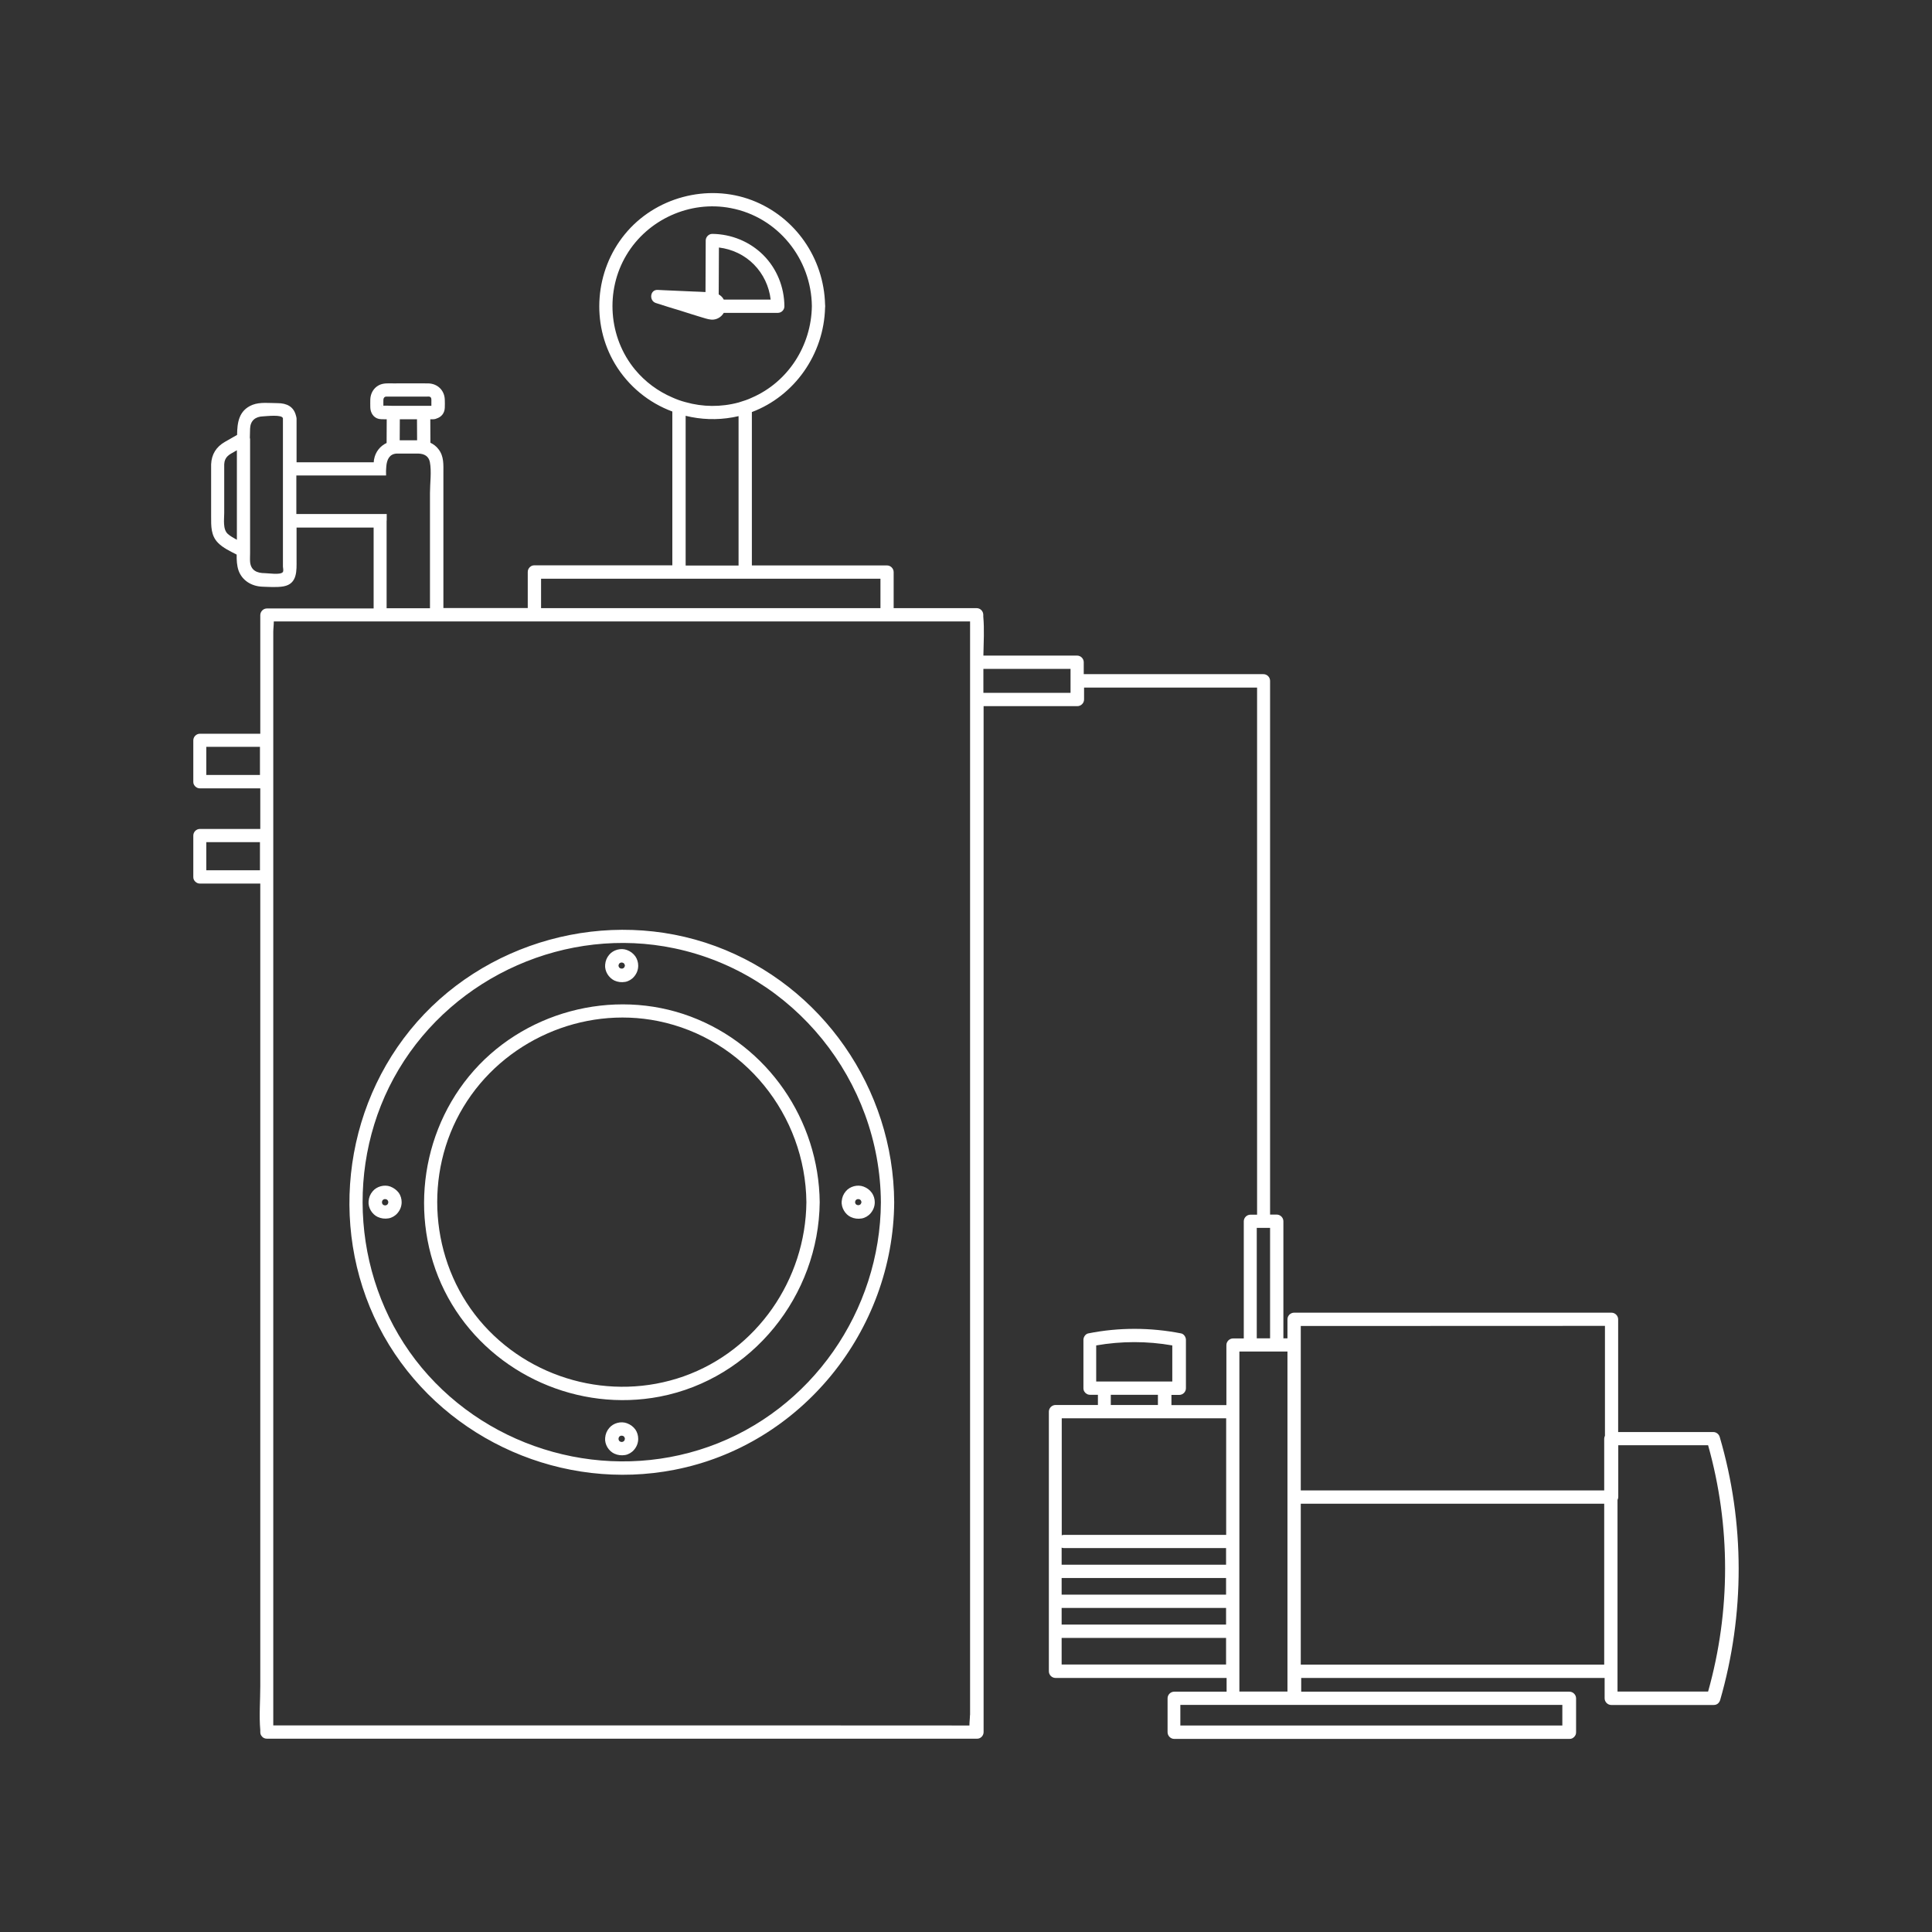 <svg width="800" height="800" viewBox="0 0 800 800" fill="none" xmlns="http://www.w3.org/2000/svg">
<rect x="0" y="0" width="800" height="800" fill="#333333" stroke="none"/>
<path d="M294.578 132.355C296.711 132.489 298.667 131.333 299.689 129.555H322.089C323.6 129.555 324.844 128.266 324.8 126.8C324.756 118.933 321.689 111.244 316.089 105.644C310.489 100.044 302.844 96.933 294.933 96.844C293.467 96.844 292.222 98.133 292.222 99.6C292.178 106.755 292.178 113.822 292.133 120.933C290.444 120.8 288.8 120.8 287.156 120.711C283.111 120.533 279.111 120.355 275.022 120.178C274.089 120.133 273.2 120.089 272.311 120.044C269.111 119.911 268.711 124.533 271.556 125.466C275.111 126.622 278.711 127.733 282.267 128.8C284.8 129.6 287.244 130.4 289.778 131.155C291.289 131.555 292.889 132.222 294.578 132.355ZM297.689 103.022V102.489C303.156 103.155 308.267 105.555 312.178 109.511C316.044 113.422 318.489 118.578 319.111 124.044H299.689C299.244 123.155 298.489 122.4 297.6 121.911C297.644 115.644 297.644 109.289 297.689 103.022Z" fill="white"/>
<path d="M296.267 391.777C251.645 375.333 199.822 389.6 169.867 426.488C140 463.288 136.222 516.4 161.111 556.888C185.644 596.755 233.289 617.555 279.2 608.622C331.778 598.444 369.911 551.022 370.267 497.822C370 450.844 340.489 408.088 296.267 391.777ZM293.422 599.066C251.244 614 203.289 600.711 174.667 566.4C145.911 531.866 142.089 481.333 165.111 442.8C188.311 403.955 234.844 383.377 279.2 392.666C328.711 403.022 364.444 447.466 364.756 497.866C364.533 542.755 336.044 584 293.422 599.066Z" fill="white"/>
<path d="M285.956 420.933C253.689 408.844 216 419.022 194.178 445.689C172.444 472.222 169.378 510.578 187.111 540.044C204.8 569.378 239.6 584.755 273.2 578.311C311.467 570.933 339.022 536.489 339.422 497.822C339.067 463.778 317.956 432.933 285.956 420.933ZM283.111 569.911C253.022 580.533 218.933 571.111 198.489 546.622C177.956 521.955 175.289 485.867 191.867 458.4C208.356 431.022 241.111 416.489 272.489 422.8C308.044 430 333.556 461.733 333.911 497.822C333.6 529.822 313.467 559.155 283.111 569.911Z" fill="white"/>
<path d="M254.356 406C255.822 406.667 257.289 406.844 258.889 406.578C260.222 406.355 261.644 405.511 262.533 404.444C263.644 403.155 264.267 401.6 264.267 399.867C264.267 398.533 263.867 397.155 263.111 396.044C262.222 394.8 261.067 393.911 259.6 393.378C257.111 392.444 253.956 393.289 252.267 395.333C251.244 396.533 250.711 397.867 250.578 399.467C250.444 400.8 250.844 402.222 251.511 403.333C252.178 404.444 253.2 405.422 254.356 406ZM256.133 399.689C256.178 399.555 256.178 399.467 256.222 399.333C256.267 399.244 256.356 399.111 256.4 399.022C256.444 398.978 256.533 398.889 256.578 398.844C256.667 398.8 256.8 398.711 256.889 398.667C257.022 398.622 257.111 398.578 257.244 398.578C257.378 398.578 257.511 398.578 257.6 398.578C257.733 398.622 257.822 398.622 257.956 398.667C258.044 398.711 258.178 398.8 258.267 398.844C258.311 398.889 258.4 398.978 258.444 399.022C258.489 399.111 258.578 399.244 258.622 399.333C258.667 399.467 258.711 399.644 258.756 399.778V399.822V399.867C258.711 400.044 258.667 400.178 258.622 400.311C258.578 400.4 258.489 400.533 258.444 400.622C258.4 400.667 258.311 400.755 258.267 400.8C258.178 400.844 258.044 400.933 257.956 400.978C257.822 401.022 257.733 401.067 257.6 401.067C257.467 401.067 257.333 401.067 257.244 401.067C257.111 401.022 257.022 401.022 256.889 400.978C256.8 400.933 256.667 400.844 256.578 400.8C256.533 400.755 256.444 400.667 256.4 400.622C256.356 400.533 256.267 400.4 256.222 400.311C256.178 400.178 256.133 400.089 256.133 399.955C256.089 399.911 256.089 399.778 256.133 399.689Z" fill="white"/>
<path d="M259.6 589.333C257.111 588.4 253.956 589.244 252.267 591.289C251.244 592.489 250.711 593.822 250.578 595.422C250.444 596.755 250.844 598.178 251.511 599.289C252.178 600.4 253.2 601.378 254.356 601.911C255.822 602.578 257.289 602.755 258.889 602.489C260.222 602.267 261.644 601.422 262.533 600.355C263.644 599.067 264.267 597.511 264.267 595.778C264.267 594.444 263.867 593.067 263.111 591.955C262.222 590.755 261.067 589.867 259.6 589.333ZM258.622 596.311C258.578 596.4 258.489 596.533 258.444 596.622C258.4 596.667 258.311 596.755 258.267 596.8C258.178 596.844 258.044 596.933 257.956 596.978C257.822 597.022 257.733 597.067 257.6 597.067C257.467 597.067 257.333 597.067 257.244 597.067C257.111 597.022 257.022 597.022 256.889 596.978C256.8 596.933 256.667 596.844 256.578 596.8C256.533 596.755 256.444 596.667 256.4 596.622C256.356 596.533 256.267 596.4 256.222 596.311C256.178 596.178 256.133 596.089 256.133 595.955C256.133 595.822 256.133 595.689 256.133 595.6C256.178 595.467 256.178 595.378 256.222 595.244C256.267 595.155 256.356 595.022 256.4 594.933C256.444 594.889 256.533 594.8 256.578 594.756C256.667 594.711 256.8 594.622 256.889 594.578C257.022 594.533 257.111 594.489 257.244 594.489C257.378 594.489 257.511 594.489 257.6 594.489C257.733 594.533 257.822 594.533 257.956 594.578C258.044 594.622 258.178 594.711 258.267 594.756C258.311 594.8 258.4 594.889 258.444 594.933C258.489 595.022 258.578 595.155 258.622 595.244C258.667 595.378 258.711 595.555 258.756 595.689V595.733V595.778C258.711 596.044 258.667 596.178 258.622 596.311Z" fill="white"/>
<path d="M161.644 491.333C159.156 490.4 156 491.244 154.311 493.289C153.289 494.489 152.756 495.822 152.622 497.422C152.489 498.755 152.889 500.178 153.556 501.289C154.222 502.4 155.244 503.378 156.4 503.911C157.867 504.578 159.333 504.755 160.933 504.489C162.267 504.267 163.689 503.422 164.578 502.355C165.689 501.067 166.311 499.511 166.311 497.778C166.311 496.444 165.911 495.067 165.156 493.955C164.222 492.755 163.111 491.911 161.644 491.333ZM160.667 498.355C160.622 498.444 160.533 498.578 160.489 498.667C160.444 498.711 160.356 498.8 160.311 498.844C160.222 498.889 160.089 498.978 160 499.022C159.867 499.067 159.778 499.111 159.644 499.111C159.511 499.111 159.378 499.111 159.289 499.111C159.156 499.067 159.067 499.067 158.933 499.022C158.844 498.978 158.711 498.889 158.622 498.844C158.578 498.8 158.489 498.711 158.444 498.667C158.4 498.578 158.311 498.444 158.267 498.355C158.222 498.222 158.178 498.133 158.178 498C158.178 497.867 158.178 497.733 158.178 497.644C158.222 497.511 158.222 497.422 158.267 497.289C158.311 497.2 158.4 497.067 158.444 496.978C158.489 496.933 158.578 496.844 158.622 496.8C158.711 496.755 158.844 496.667 158.933 496.622C159.067 496.578 159.156 496.533 159.289 496.533C159.422 496.533 159.556 496.533 159.644 496.533C159.778 496.578 159.867 496.578 160 496.622C160.089 496.667 160.222 496.755 160.311 496.8C160.356 496.844 160.444 496.933 160.489 496.978C160.533 497.067 160.622 497.2 160.667 497.289C160.711 497.422 160.756 497.6 160.8 497.733V497.778V497.822C160.756 498.044 160.711 498.222 160.667 498.355Z" fill="white"/>
<path d="M352.311 503.955C353.778 504.622 355.244 504.8 356.844 504.533C358.178 504.311 359.6 503.467 360.489 502.4C361.6 501.111 362.222 499.555 362.222 497.822C362.222 496.489 361.822 495.111 361.067 494C360.178 492.755 359.022 491.867 357.556 491.333C355.067 490.4 351.911 491.244 350.222 493.289C349.2 494.489 348.667 495.822 348.533 497.422C348.4 498.755 348.8 500.178 349.467 501.289C350.133 502.444 351.156 503.422 352.311 503.955ZM354.089 497.644C354.133 497.511 354.133 497.422 354.178 497.289C354.222 497.2 354.311 497.067 354.356 496.978C354.4 496.933 354.489 496.844 354.533 496.8C354.622 496.755 354.756 496.667 354.844 496.622C354.978 496.578 355.067 496.533 355.2 496.533C355.333 496.533 355.467 496.533 355.556 496.533C355.689 496.578 355.778 496.578 355.911 496.622C356 496.667 356.133 496.755 356.222 496.8C356.267 496.844 356.356 496.933 356.4 496.978C356.444 497.067 356.533 497.2 356.578 497.289C356.622 497.422 356.667 497.6 356.711 497.733V497.778V497.822C356.667 498 356.622 498.133 356.578 498.267C356.533 498.355 356.444 498.489 356.4 498.578C356.356 498.622 356.267 498.711 356.222 498.755C356.133 498.8 356 498.889 355.911 498.933C355.778 498.978 355.689 499.022 355.556 499.022C355.422 499.022 355.289 499.022 355.2 499.022C355.067 498.978 354.978 498.978 354.844 498.933C354.756 498.889 354.622 498.8 354.533 498.755C354.489 498.711 354.4 498.622 354.356 498.578C354.311 498.489 354.222 498.355 354.178 498.267C354.133 498.133 354.089 498.044 354.089 497.911C354.089 497.911 354.089 497.778 354.089 497.644Z" fill="white"/>
<path d="M712.089 594.978C711.733 593.822 710.667 592.978 709.422 592.978C696.311 592.978 683.156 592.978 670.044 592.978C670.044 577.422 670.044 561.866 670.044 546.311C670.044 544.844 668.8 543.555 667.289 543.555C628.933 543.555 590.578 543.555 552.222 543.555C546.756 543.555 541.289 543.555 535.867 543.555C534.356 543.555 533.111 544.8 533.111 546.311C533.111 548.933 533.111 551.555 533.111 554.178C532.533 554.178 531.956 554.178 531.422 554.178C531.422 540.133 531.422 526.089 531.422 512.044C531.422 509.911 531.422 507.822 531.422 505.689C531.422 504.222 530.178 502.933 528.667 502.933C527.733 502.933 526.844 502.933 525.911 502.933C525.911 429.244 525.911 355.6 525.911 281.911C525.911 280.4 524.667 279.155 523.156 279.155C498.356 279.155 473.556 279.155 448.756 279.155C448.756 277.511 448.756 275.866 448.756 274.222C448.756 272.711 447.511 271.466 446 271.466C433.867 271.466 421.689 271.466 409.556 271.466C408.756 271.466 408 271.466 407.2 271.466C407.289 266.133 407.644 260.622 407.156 255.333V254.578C407.156 253.066 405.911 251.822 404.444 251.822H370.044C370.044 246.844 370.044 241.866 370.044 236.889C370.044 235.422 368.8 234.133 367.289 234.133C348.622 234.133 329.956 234.133 311.333 234.133V170.622C329.022 163.955 341.156 146.666 341.644 127.422C341.644 127.244 341.689 127.066 341.689 126.844C341.689 126.8 341.689 126.8 341.689 126.755C341.689 126.533 341.689 126.311 341.644 126.089C341.156 106.978 329.378 89.822 311.422 82.933C292.933 75.866 271.2 81.689 258.711 97.022C246.356 112.133 244.622 133.911 254.667 150.711C260.222 159.955 268.667 166.8 278.4 170.4V234.089C265.422 234.089 252.489 234.089 239.511 234.089C233.422 234.089 227.333 234.089 221.244 234.089C220.489 234.089 219.911 234.355 219.511 234.755C219.467 234.8 219.378 234.844 219.333 234.889C219.289 234.933 219.244 235.022 219.2 235.066C218.8 235.511 218.533 236.089 218.533 236.844C218.533 241.822 218.533 246.8 218.533 251.778H183.6V195.955C183.6 192.4 183.867 188.978 181.6 186.044C180.667 184.8 179.467 183.911 178.222 183.333C178.222 180.089 178.222 176.8 178.178 173.6C178.622 173.6 179.067 173.6 179.511 173.6C180 173.6 180.444 173.466 180.8 173.289C182.756 172.666 184.089 171.111 184.178 168.844C184.222 167.733 184.222 166.578 184.178 165.466C184.044 161.555 181.111 158.8 177.244 158.755C172.489 158.711 167.733 158.755 162.933 158.755C160.889 158.755 158.756 158.533 156.889 159.511C154.667 160.666 153.422 162.933 153.333 165.378C153.289 166.444 153.333 167.555 153.333 168.666C153.378 170.889 154.622 172.978 156.889 173.466C157.556 173.6 158.178 173.6 158.844 173.6C159.289 173.6 159.689 173.6 160.133 173.6C160.133 176.844 160.089 180.089 160.089 183.289V183.422C157.467 184.666 155.467 187.022 154.889 190.222C154.844 190.622 154.756 191.022 154.756 191.422H122.8V173.289C122.756 172.844 122.667 172.444 122.533 172.044C121.6 168.4 118.8 166.933 114.889 166.933C111.6 166.933 107.689 166.4 104.533 167.644C98.889 169.911 98.222 174.978 98.178 180.089C96.489 181.066 94.8 182.044 93.111 182.978C89.555 185.022 87.6 188.089 87.422 192.266C87.422 199.466 87.422 206.666 87.422 213.911C87.422 217.822 87.289 221.778 90.311 224.8C92.356 226.889 95.333 228.266 98 229.644C97.956 231.911 98.089 234.178 98.755 236.178C100.267 240.444 104.222 242.755 108.578 242.933C111.378 243.022 114.622 243.289 117.422 242.8C123.244 241.733 122.8 236.178 122.8 231.689V218.444H154.711V251.955H110.489C109.022 251.955 107.778 253.244 107.778 254.711V303.822C100.578 303.822 93.422 303.822 86.222 303.822C85.067 303.822 83.911 303.822 82.8 303.822C81.289 303.822 80.044 305.066 80.044 306.578C80.044 312.311 80.044 318.044 80.044 323.733C80.044 324.489 80.311 325.066 80.711 325.466C80.755 325.511 80.8 325.6 80.844 325.644C80.889 325.689 80.978 325.733 81.022 325.778C81.467 326.178 82.044 326.444 82.8 326.444C90.889 326.444 98.978 326.444 107.111 326.444C107.333 326.444 107.556 326.444 107.778 326.444V343.244C100.578 343.244 93.422 343.244 86.222 343.244C85.067 343.244 83.911 343.244 82.8 343.244C81.289 343.244 80.044 344.489 80.044 346C80.044 351.733 80.044 357.466 80.044 363.155C80.044 363.911 80.311 364.489 80.711 364.889C80.755 364.933 80.8 365.022 80.844 365.066C80.889 365.111 80.978 365.155 81.022 365.2C81.467 365.6 82.044 365.866 82.8 365.866C90.889 365.866 98.978 365.866 107.111 365.866C107.333 365.866 107.556 365.866 107.778 365.866V698.178C107.778 704.178 107.244 710.444 107.778 716.4V717.2C107.778 718 108.044 718.622 108.489 719.022C108.489 719.066 108.489 719.067 108.533 719.111C108.978 719.6 109.644 719.955 110.533 719.955H404.578C406.044 720 407.289 718.711 407.289 717.244V292.4C418.533 292.4 429.778 292.4 440.978 292.4C442.711 292.4 444.4 292.4 446.133 292.4C447.6 292.4 448.889 291.155 448.889 289.644C448.889 288 448.889 286.355 448.889 284.711C472.756 284.711 496.667 284.711 520.533 284.711C520.533 357.466 520.533 430.222 520.533 502.978C519.6 502.978 518.711 502.978 517.778 502.978C516.267 502.978 515.022 504.222 515.022 505.733C515.022 520.711 515.022 535.644 515.022 550.622C515.022 551.822 515.022 553.022 515.022 554.222C513.556 554.222 512.044 554.222 510.578 554.222C509.111 554.222 507.822 555.466 507.822 556.978C507.822 565.244 507.822 573.555 507.822 581.822C500.222 581.822 492.667 581.822 485.067 581.822C485.067 580.4 485.067 579.022 485.067 577.6C486.133 577.6 487.244 577.6 488.311 577.6C489.822 577.6 491.067 576.355 491.067 574.844C491.067 568.178 491.067 561.466 491.067 554.8C491.067 553.644 490.222 552.355 489.067 552.133C476.356 549.644 463.333 549.6 450.622 552.133C449.467 552.355 448.622 553.644 448.622 554.8C448.622 561.466 448.622 568.178 448.622 574.844C448.622 575.6 448.889 576.178 449.289 576.578C449.333 576.622 449.378 576.711 449.422 576.755C449.467 576.8 449.556 576.844 449.6 576.889C450.044 577.289 450.622 577.555 451.378 577.555C452.444 577.555 453.556 577.555 454.622 577.555C454.622 578.978 454.622 580.355 454.622 581.778C448.756 581.778 442.889 581.778 437.067 581.778C435.6 581.778 434.311 583.022 434.311 584.533C434.311 615.911 434.311 647.333 434.311 678.711C434.311 683.155 434.311 687.6 434.311 692.044C434.311 693.555 435.556 694.8 437.067 694.8C460.667 694.8 484.311 694.8 507.911 694.8C507.911 696.711 507.911 698.578 507.911 700.489C507.422 700.489 506.933 700.489 506.444 700.489C499.689 700.489 492.933 700.489 486.222 700.489C484.711 700.489 483.467 701.733 483.467 703.244C483.467 707.911 483.467 712.578 483.467 717.289C483.467 718.755 484.711 720.044 486.222 720.044C534.044 720.044 581.867 720.044 629.689 720.044C636.444 720.044 643.2 720.044 649.911 720.044C650.667 720.044 651.244 719.778 651.644 719.378C651.689 719.333 651.778 719.289 651.822 719.244C651.867 719.2 651.911 719.111 651.956 719.066C652.356 718.622 652.622 718.089 652.622 717.289C652.622 712.622 652.622 707.955 652.622 703.244C652.622 701.778 651.378 700.489 649.867 700.489C612.844 700.489 575.822 700.489 538.8 700.489C538.8 698.578 538.8 696.711 538.8 694.8C576.133 694.8 613.511 694.8 650.844 694.8C655.378 694.8 659.911 694.8 664.444 694.8C664.444 697.6 664.444 700.4 664.444 703.244C664.444 704.711 665.689 706 667.2 706C681.333 706 695.467 706 709.6 706C710.533 706 711.2 705.644 711.644 705.111C711.911 704.8 712.133 704.444 712.267 704C722.533 668.444 722.533 630.489 712.089 594.978ZM262.933 153.022C251.956 139.733 250.533 120.355 259.422 105.555C268.178 90.889 285.733 82.889 302.622 86.178C322.044 89.866 335.956 107.111 336.178 126.755C335.956 143.155 326.311 158.178 311.333 164.666C310.533 165.066 309.689 165.378 308.844 165.689C307.822 166.044 306.8 166.355 305.822 166.666C298.533 168.622 290.978 168.533 283.911 166.533C282 166.044 280.178 165.378 278.4 164.578C272.489 162.044 267.156 158.133 262.933 153.022ZM283.911 172.178C290.222 173.733 296.844 174 303.467 172.8C304.267 172.666 305.067 172.489 305.822 172.311V234.178C298.533 234.178 291.2 234.178 283.911 234.178V172.178ZM224.044 239.644C243.067 239.644 262.089 239.644 281.111 239.644C281.156 239.644 281.156 239.644 281.2 239.644H308.622C308.667 239.644 308.667 239.644 308.711 239.644C322.178 239.644 335.6 239.644 349.067 239.644C354.222 239.644 359.422 239.644 364.578 239.644C364.578 243.689 364.578 247.778 364.578 251.822H224.044C224.044 247.778 224.044 243.689 224.044 239.644ZM172.711 182.311H165.511C165.511 179.422 165.511 176.489 165.556 173.6C167.911 173.6 170.267 173.6 172.667 173.6C172.711 176.489 172.711 179.378 172.711 182.311ZM159.911 164.222C160.089 164.222 160.533 164.222 160.8 164.222C165.156 164.222 169.556 164.222 173.911 164.222C174.844 164.222 175.733 164.222 176.667 164.222C177.022 164.222 177.644 164.178 177.778 164.222C178.8 164.489 178.622 165.422 178.622 166.4C178.622 166.933 178.622 167.511 178.622 168.044C177.556 168.044 176.489 168.044 175.422 168.044H169.689H162.756C162.667 168.044 162.578 168.044 162.444 168.044C161.289 168.044 159.956 167.911 158.756 168C158.756 167.155 158.711 166.311 158.756 165.466C158.8 164.844 159.156 164.266 159.911 164.222ZM157.911 168.044C158 167.911 158.133 167.955 158.222 168.044C158.178 168.044 158.178 168.044 158.133 168.044C158.133 168.089 157.956 168.044 157.911 168.044ZM92.844 212.444C92.844 205.733 92.844 198.978 92.844 192.266C92.978 189.2 94.844 188.266 97.156 186.978C97.467 186.8 97.778 186.622 98.089 186.444C98.089 198.355 98.089 210.311 98.089 222.222C98.089 222.666 98.089 223.066 98.089 223.511C96.755 222.8 95.422 222.044 94.356 221.111C92.178 219.2 92.844 214.978 92.844 212.444ZM117.111 236.889C116.133 238.178 111.156 237.333 109.689 237.333C106.489 237.333 103.867 236.266 103.556 232.622C103.467 231.466 103.556 230.222 103.556 229.111V191.644C103.556 191.244 103.556 190.8 103.556 190.4C103.556 189.422 103.556 188.489 103.556 187.511C103.556 185.555 103.556 183.6 103.556 181.689C103.556 181.6 103.511 181.511 103.467 181.422C103.467 181.289 103.467 181.155 103.467 181.022V180.978C103.467 179.778 103.511 178.622 103.556 177.466C103.689 174.178 105.733 172.489 108.978 172.4C110.267 172.355 116.933 171.511 117.156 173.244V194.133V215.6V234.622C117.2 235.066 117.467 236.444 117.111 236.889ZM160.133 215.555V212.844H154.622H122.711V196.889H154.533H159.867C159.822 195.6 159.822 194.311 159.956 193.155C160.178 190.355 161.244 188 164.178 187.822H173.333C175.689 187.911 177.511 188.889 178 191.333C178.756 195.289 178.044 200.044 178.044 204.133V251.866H160.089V215.555H160.133ZM86.089 320.889C85.867 320.889 85.644 320.889 85.422 320.889C85.422 317.022 85.422 313.111 85.422 309.244C92.622 309.244 99.778 309.244 106.978 309.244C107.2 309.244 107.422 309.244 107.644 309.244C107.644 313.111 107.644 317.022 107.644 320.889C100.489 320.889 93.289 320.889 86.089 320.889ZM86.089 360.355C85.867 360.355 85.644 360.355 85.422 360.355C85.422 356.489 85.422 352.578 85.422 348.711C92.622 348.711 99.778 348.711 106.978 348.711C107.2 348.711 107.422 348.711 107.644 348.711C107.644 352.578 107.644 356.489 107.644 360.355C100.489 360.355 93.289 360.355 86.089 360.355ZM401.644 710.178C401.644 711.378 401.422 713.022 401.422 714.489C369.111 714.444 336.8 714.444 304.489 714.444H113.156V261.644C113.156 260.444 113.378 258.844 113.378 257.333H157.333H180.8H221.156C221.2 257.333 221.2 257.333 221.244 257.333C263.822 257.333 306.4 257.333 349.022 257.333C355.111 257.333 361.2 257.333 367.289 257.333C367.333 257.333 367.333 257.333 367.378 257.333H401.689V710.178H401.644ZM409.6 286.889C408.8 286.889 408 286.889 407.2 286.889C407.2 283.6 407.2 280.311 407.2 276.978C418.444 276.978 429.644 276.978 440.889 276.978C441.689 276.978 442.489 276.978 443.289 276.978C443.289 280.266 443.289 283.555 443.289 286.889C432.044 286.889 420.8 286.889 409.6 286.889ZM707.289 598.444C716.667 631.778 716.667 667.111 707.289 700.444C694.8 700.444 682.267 700.444 669.778 700.444C669.778 674 669.778 647.511 669.778 621.066C669.956 620.711 670.089 620.311 670.089 619.911C670.089 612.755 670.089 605.6 670.089 598.444C682.489 598.444 694.889 598.444 707.289 598.444ZM650.933 549.022C655.467 549.022 660 549.022 664.578 549.022C664.578 564.178 664.578 579.333 664.578 594.533C664.4 594.889 664.267 595.289 664.267 595.689C664.267 602.844 664.267 610 664.267 617.155C626.933 617.155 589.6 617.155 552.267 617.155H552.222C547.689 617.155 543.156 617.155 538.622 617.155C538.622 603.111 538.622 589.066 538.622 575.066C538.622 569.022 538.622 562.978 538.622 556.933C538.622 554.311 538.622 551.689 538.622 549.066C576.089 549.022 613.511 549.022 650.933 549.022ZM513.2 700.444C513.2 697.644 513.2 694.844 513.2 692C513.2 660.622 513.2 629.2 513.2 597.822C513.2 593.378 513.2 588.933 513.2 584.489C513.2 581.333 513.2 578.178 513.2 575.022C513.2 569.911 513.2 564.755 513.2 559.644C514.667 559.644 516.178 559.644 517.644 559.644C521.333 559.644 524.978 559.644 528.667 559.644C530.133 559.644 531.644 559.644 533.111 559.644C533.111 579.733 533.111 599.778 533.111 619.866C533.111 641.6 533.111 663.333 533.111 685.066C533.111 687.378 533.111 689.689 533.111 692C533.111 694.8 533.111 697.6 533.111 700.444C526.489 700.444 519.867 700.444 513.2 700.444ZM457.2 587.289C464.489 587.289 471.822 587.289 479.111 587.289C480.133 587.289 481.156 587.289 482.222 587.289C490.711 587.289 499.244 587.289 507.733 587.289C507.733 603.378 507.733 619.466 507.733 635.555C488.222 635.555 468.711 635.555 449.2 635.555C446.311 635.555 443.422 635.555 440.533 635.555C440.178 635.555 439.911 635.644 439.644 635.733C439.644 623.111 439.644 610.489 439.644 597.866C439.644 594.355 439.644 590.8 439.644 587.289C445.467 587.289 451.333 587.289 457.2 587.289ZM479.111 577.555C479.244 577.555 479.333 577.555 479.467 577.555C479.467 578.978 479.467 580.355 479.467 581.778C473.067 581.778 466.711 581.778 460.311 581.778C460.178 581.778 460.089 581.778 459.956 581.778C459.956 580.355 459.956 578.978 459.956 577.555C466.311 577.555 472.711 577.555 479.111 577.555ZM507.689 647.911C487.556 647.911 467.467 647.911 447.333 647.911C444.756 647.911 442.178 647.911 439.6 647.911C439.6 645.555 439.6 643.2 439.6 640.844C439.867 640.933 440.133 641.022 440.489 641.022C460.933 641.022 481.333 641.022 501.778 641.022C503.733 641.022 505.733 641.022 507.689 641.022C507.689 643.333 507.689 645.644 507.689 647.911ZM499.956 653.422C502.533 653.422 505.111 653.422 507.689 653.422C507.689 655.733 507.689 658 507.689 660.311C487.556 660.311 467.467 660.311 447.333 660.311C444.756 660.311 442.178 660.311 439.6 660.311C439.6 658 439.6 655.733 439.6 653.422C459.733 653.422 479.867 653.422 499.956 653.422ZM439.6 665.822C459.733 665.822 479.822 665.822 499.956 665.822C502.533 665.822 505.111 665.822 507.689 665.822C507.689 668.133 507.689 670.4 507.689 672.711C487.556 672.711 467.422 672.711 447.333 672.711C444.756 672.711 442.178 672.711 439.6 672.711C439.6 670.444 439.6 668.133 439.6 665.822ZM439.6 678.222C459.733 678.222 479.822 678.222 499.956 678.222C502.533 678.222 505.111 678.222 507.689 678.222C507.689 678.4 507.689 678.533 507.689 678.711C507.689 680.844 507.689 682.978 507.689 685.066C507.689 686.444 507.689 687.867 507.689 689.244C484.978 689.244 462.267 689.244 439.6 689.244C439.6 685.6 439.6 681.911 439.6 678.222ZM520.4 508.444C522.222 508.444 524.089 508.444 525.911 508.444C525.911 522.489 525.911 536.533 525.911 550.578C525.911 551.778 525.911 552.978 525.911 554.178C524.089 554.178 522.222 554.178 520.4 554.178C520.4 540.133 520.4 526.089 520.4 512.044C520.4 510.844 520.4 509.644 520.4 508.444ZM485.422 557.111C485.422 562.089 485.422 567.066 485.422 572.044C484.356 572.044 483.244 572.044 482.178 572.044C474.889 572.044 467.556 572.044 460.267 572.044C459.244 572.044 458.222 572.044 457.156 572.044C456.667 572.044 456.222 572.044 455.733 572.044C455.111 572.044 454.533 572.044 453.911 572.044C453.911 567.066 453.911 562.089 453.911 557.111C464.356 555.289 475.022 555.289 485.422 557.111ZM646.933 705.955C646.933 708.8 646.933 711.644 646.933 714.489C600.044 714.489 553.111 714.489 506.222 714.489C500.4 714.489 494.578 714.489 488.756 714.489C488.756 711.644 488.756 708.8 488.756 705.955C496 705.955 503.244 705.955 510.444 705.955C518.933 705.955 527.378 705.955 535.867 705.955C567.067 705.955 598.267 705.955 629.422 705.955C635.289 705.955 641.111 705.955 646.933 705.955ZM552.222 689.289C547.689 689.289 543.156 689.289 538.622 689.289C538.622 667.066 538.622 644.889 538.622 622.666C575.956 622.666 613.333 622.666 650.667 622.666C650.756 622.666 650.845 622.666 650.933 622.666C655.378 622.666 659.822 622.666 664.267 622.666C664.267 644.889 664.267 667.066 664.267 689.289C626.933 689.289 589.556 689.289 552.222 689.289Z" fill="white"/>
</svg>
